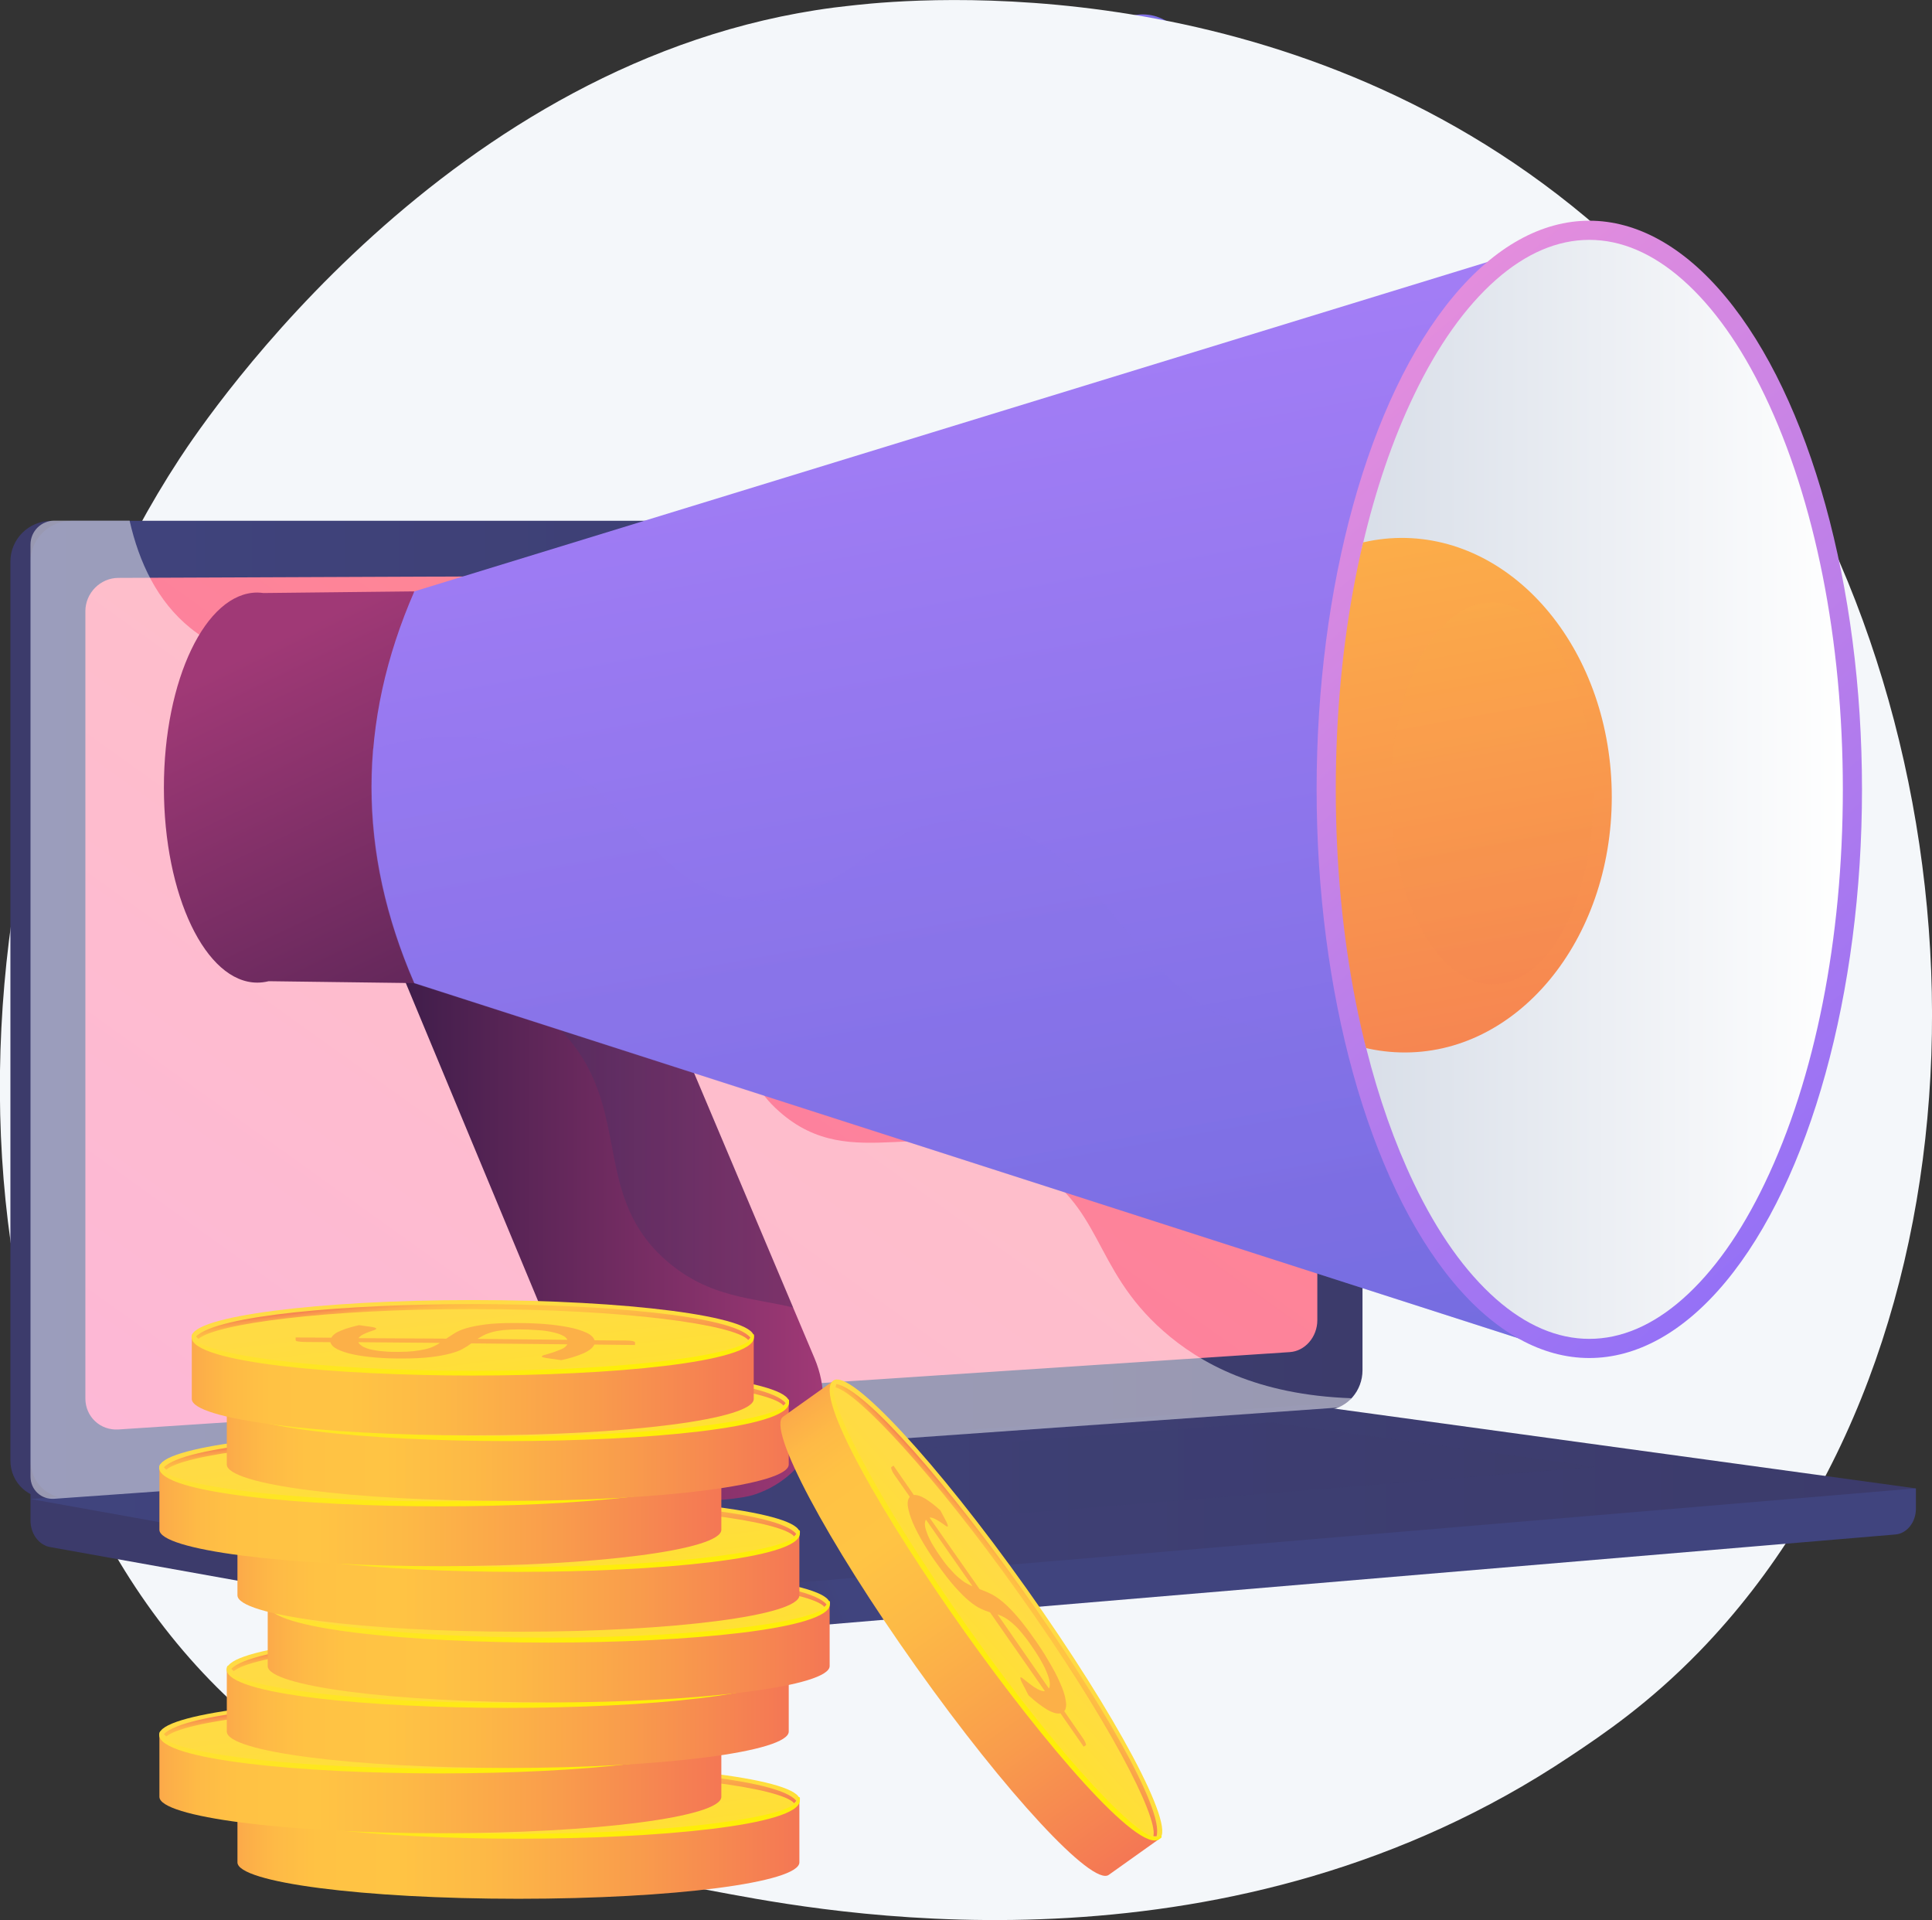 <?xml version="1.0" encoding="utf-8"?>
<!-- Generator: Adobe Illustrator 25.2.3, SVG Export Plug-In . SVG Version: 6.00 Build 0)  -->
<svg version="1.1" xmlns="http://www.w3.org/2000/svg" xmlns:xlink="http://www.w3.org/1999/xlink" x="0px" y="0px"
	 viewBox="0 0 816.9 811.7" style="enable-background:new 0 0 816.9 811.7;" xml:space="preserve">
<rect x="0" y="0" width="816.9" height="811.7" fill="#333333" stroke="none"/>
<style type="text/css">
	.st0{fill:#F4F7FA;}
	.st1{fill:#EBEFF2;}
	.st2{fill:#D8DEE8;}
	.st3{opacity:0.61;fill:url(#SVGID_1_);}
	.st4{opacity:0.61;fill:url(#SVGID_2_);}
	.st5{opacity:0.61;fill:url(#SVGID_3_);}
	.st6{opacity:0.61;fill:url(#SVGID_4_);}
	.st7{opacity:0.61;fill:url(#SVGID_5_);}
	.st8{opacity:0.61;fill:url(#SVGID_6_);}
	.st9{opacity:0.61;fill:url(#SVGID_7_);}
	.st10{opacity:0.61;fill:url(#SVGID_8_);}
	.st11{opacity:0.61;fill:url(#SVGID_9_);}
	.st12{fill:url(#SVGID_10_);}
	.st13{fill:url(#SVGID_11_);}
	.st14{opacity:0.3;fill:url(#SVGID_12_);}
	.st15{fill:url(#SVGID_13_);}
	.st16{fill:url(#SVGID_14_);}
	.st17{opacity:0.3;fill:url(#SVGID_15_);}
	.st18{fill:url(#SVGID_16_);}
	.st19{fill:url(#SVGID_17_);}
	.st20{fill:url(#SVGID_18_);}
	.st21{fill:url(#SVGID_19_);}
	.st22{opacity:0.3;}
	.st23{fill:url(#SVGID_20_);}
	.st24{fill:url(#SVGID_21_);}
	.st25{fill:url(#SVGID_22_);}
	.st26{fill:url(#SVGID_23_);}
	.st27{fill:#EFF2F6;}
	.st28{fill:url(#SVGID_24_);}
	.st29{opacity:0.3;fill:url(#SVGID_25_);}
	.st30{fill:url(#SVGID_26_);}
	.st31{fill:url(#SVGID_27_);}
	.st32{opacity:0.3;fill:url(#SVGID_28_);}
	.st33{fill:url(#SVGID_29_);}
	.st34{fill:url(#SVGID_30_);}
	.st35{fill:url(#SVGID_31_);}
	.st36{fill:url(#SVGID_32_);}
	.st37{fill:url(#SVGID_33_);}
	.st38{fill:url(#SVGID_34_);}
	.st39{fill:url(#SVGID_35_);}
	.st40{fill:url(#SVGID_36_);}
	.st41{fill:url(#SVGID_37_);}
	.st42{fill:url(#SVGID_38_);}
	.st43{fill:url(#SVGID_39_);}
	.st44{fill:url(#SVGID_40_);}
	.st45{fill:url(#SVGID_41_);}
	.st46{fill:url(#SVGID_42_);}
	.st47{fill:url(#SVGID_43_);}
	.st48{fill:url(#SVGID_44_);}
	.st49{fill:url(#SVGID_45_);}
	.st50{fill:url(#SVGID_46_);}
	.st51{fill:url(#SVGID_47_);}
	.st52{fill:url(#SVGID_48_);}
	.st53{fill:#26264F;}
	.st54{fill:url(#SVGID_49_);}
	.st55{fill:url(#SVGID_50_);}
	.st56{opacity:0.3;fill:url(#SVGID_51_);}
	.st57{fill:#A2A7AE;}
	.st58{fill:#FAFBFC;}
	.st59{fill:url(#SVGID_52_);}
	.st60{fill:url(#SVGID_53_);}
	.st61{fill:url(#SVGID_54_);}
	.st62{fill:url(#SVGID_55_);}
	.st63{fill:url(#SVGID_56_);}
	.st64{fill:url(#SVGID_57_);}
	.st65{fill:url(#SVGID_58_);}
	.st66{fill:url(#SVGID_59_);}
	.st67{fill:url(#SVGID_60_);}
	.st68{fill:url(#SVGID_61_);}
	.st69{opacity:0.3;fill:url(#SVGID_62_);}
	.st70{fill:url(#SVGID_63_);}
	.st71{fill:url(#SVGID_64_);}
	.st72{opacity:0.3;fill:url(#SVGID_65_);}
	.st73{fill:url(#SVGID_66_);}
	.st74{fill:url(#SVGID_67_);}
	.st75{fill:url(#SVGID_68_);}
	.st76{fill:url(#SVGID_69_);}
	.st77{fill:url(#SVGID_70_);}
	.st78{opacity:0.3;fill:url(#SVGID_71_);}
	.st79{fill:url(#SVGID_72_);}
	.st80{fill:url(#SVGID_73_);}
	.st81{fill:url(#SVGID_74_);}
	.st82{fill:url(#SVGID_75_);}
	.st83{fill:url(#SVGID_76_);}
	.st84{opacity:0.3;fill:url(#SVGID_77_);}
	.st85{fill:url(#SVGID_78_);}
	.st86{fill:url(#SVGID_79_);}
	.st87{fill:url(#SVGID_80_);}
	.st88{fill:url(#SVGID_81_);}
	.st89{fill:url(#SVGID_82_);}
	.st90{fill:url(#SVGID_83_);}
	.st91{fill:url(#SVGID_84_);}
	.st92{fill:url(#SVGID_85_);}
	.st93{fill:url(#SVGID_86_);}
	.st94{fill:url(#SVGID_87_);}
	.st95{fill:url(#SVGID_88_);}
	.st96{fill:url(#SVGID_89_);}
	.st97{fill:url(#SVGID_90_);}
	.st98{fill:url(#SVGID_91_);}
	.st99{fill:url(#SVGID_92_);}
	.st100{fill:url(#SVGID_93_);}
	.st101{fill:#9B305E;}
	.st102{fill:url(#SVGID_94_);}
	.st103{fill:url(#SVGID_95_);}
	.st104{fill:url(#SVGID_96_);}
	.st105{fill:url(#SVGID_97_);}
	.st106{fill:url(#SVGID_98_);}
	.st107{fill:url(#SVGID_99_);}
	.st108{fill:url(#SVGID_100_);}
	.st109{fill:url(#SVGID_101_);}
	.st110{fill:url(#SVGID_102_);}
	.st111{fill:url(#SVGID_103_);}
	.st112{fill:url(#SVGID_104_);}
	.st113{fill:url(#SVGID_105_);}
	.st114{fill:url(#SVGID_106_);}
	.st115{fill:url(#SVGID_107_);}
	.st116{opacity:0.3;fill:url(#SVGID_108_);}
	.st117{fill:url(#SVGID_109_);}
	.st118{fill:url(#SVGID_110_);}
	.st119{fill:url(#SVGID_111_);}
	.st120{fill:url(#SVGID_112_);}
	.st121{opacity:0.15;fill:url(#SVGID_113_);}
	.st122{fill:#FFFFFF;}
	.st123{fill:url(#SVGID_114_);}
	.st124{fill:url(#SVGID_115_);}
	.st125{fill:url(#SVGID_116_);}
	.st126{fill:url(#SVGID_117_);}
	.st127{fill:url(#SVGID_118_);}
	.st128{fill:url(#SVGID_119_);}
	.st129{fill:url(#SVGID_120_);}
	.st130{fill:url(#SVGID_121_);}
	.st131{fill:url(#SVGID_122_);}
	.st132{fill:url(#SVGID_123_);}
	.st133{opacity:0.3;fill:url(#SVGID_124_);}
	.st134{opacity:0.48;fill:#FFFFFF;}
	.st135{fill:url(#SVGID_125_);}
	.st136{opacity:0.25;fill:url(#SVGID_126_);}
	.st137{fill:url(#SVGID_127_);}
	.st138{fill:url(#SVGID_128_);}
	.st139{opacity:0.3;fill:url(#SVGID_129_);}
	.st140{fill:url(#SVGID_130_);}
	.st141{fill:url(#SVGID_131_);}
	.st142{clip-path:url(#SVGID_133_);fill:url(#SVGID_134_);}
	.st143{opacity:0.3;clip-path:url(#SVGID_133_);fill:url(#SVGID_135_);}
	.st144{fill:url(#SVGID_136_);}
	.st145{fill:url(#SVGID_137_);}
	.st146{fill:url(#SVGID_138_);}
	.st147{fill:#FCB048;}
	.st148{fill:url(#SVGID_139_);}
	.st149{fill:url(#SVGID_140_);}
	.st150{fill:url(#SVGID_141_);}
	.st151{fill:url(#SVGID_142_);}
	.st152{fill:url(#SVGID_143_);}
	.st153{fill:url(#SVGID_144_);}
	.st154{fill:url(#SVGID_145_);}
	.st155{fill:url(#SVGID_146_);}
	.st156{fill:url(#SVGID_147_);}
	.st157{fill:url(#SVGID_148_);}
	.st158{fill:url(#SVGID_149_);}
	.st159{fill:url(#SVGID_150_);}
	.st160{fill:url(#SVGID_151_);}
	.st161{fill:url(#SVGID_152_);}
	.st162{fill:url(#SVGID_153_);}
	.st163{fill:url(#SVGID_154_);}
	.st164{fill:url(#SVGID_155_);}
	.st165{fill:url(#SVGID_156_);}
	.st166{fill:url(#SVGID_157_);}
	.st167{fill:url(#SVGID_158_);}
	.st168{fill:url(#SVGID_159_);}
	.st169{fill:url(#SVGID_160_);}
	.st170{fill:url(#SVGID_161_);}
	.st171{fill:url(#SVGID_162_);}
	.st172{fill:url(#SVGID_163_);}
	.st173{fill:url(#SVGID_164_);}
	.st174{fill:url(#SVGID_165_);}
	.st175{fill:url(#SVGID_166_);}
	.st176{fill:url(#SVGID_167_);}
	.st177{fill:url(#SVGID_168_);}
	.st178{fill:url(#SVGID_169_);}
	.st179{fill:url(#SVGID_170_);}
	.st180{fill:url(#SVGID_171_);}
</style>
<g id="Background">
</g>
<g id="Illustration">
	<g>
		<linearGradient id="SVGID_1_" gradientUnits="userSpaceOnUse" x1="481.538" y1="17.855" x2="242.467" y2="408.685">
			<stop  offset="0" style="stop-color:#FFC444"/>
			<stop  offset="0.996" style="stop-color:#F36F56"/>
		</linearGradient>
		<path style="fill:url(#SVGID_1_);" d="M57.4,294.5c-1.4,0-2.8-0.5-3.9-1.6c-2.1-2.1-2.1-5.6,0-7.8l172-172c2.1-2.1,5.6-2.1,7.8,0
			l77.2,77.2L479.4,21.5c2.1-2.1,5.6-2.1,7.8,0l156.3,156.3c2.1,2.1,2.1,5.6,0,7.8c-2.1,2.1-5.6,2.1-7.8,0L483.3,33.1L314.4,202
			c-2.1,2.1-5.6,2.1-7.8,0l-77.2-77.2L61.3,292.9C60.2,294,58.8,294.5,57.4,294.5z"/>
		<linearGradient id="SVGID_2_" gradientUnits="userSpaceOnUse" x1="207.896" y1="125.209" x2="246.51" y2="125.209">
			<stop  offset="0" style="stop-color:#AA80F9"/>
			<stop  offset="0.996" style="stop-color:#6165D7"/>
		</linearGradient>
		<circle style="fill:url(#SVGID_2_);" cx="227.2" cy="125.2" r="19.3"/>
		<linearGradient id="SVGID_3_" gradientUnits="userSpaceOnUse" x1="463.85" y1="25.365" x2="502.464" y2="25.365">
			<stop  offset="0" style="stop-color:#AA80F9"/>
			<stop  offset="0.996" style="stop-color:#6165D7"/>
		</linearGradient>
		<circle style="fill:url(#SVGID_3_);" cx="483.2" cy="25.4" r="19.3"/>
	</g>
	<g>
		<path class="st0" d="M718.6,698.1c-21.3,21.9-40.3,34.8-54.9,44.5c-142.1,94.9-304.5,67.5-354.7,58.2
			c-81-15.1-149.4-25.7-208.1-78.8c-133.5-120.6-127-372.2-25-528.1c12.1-18.5,114-169.5,276.7-190.7c4-0.5,7-0.8,9.6-1.1
			c25.2-2.7,181.2-16.7,308.4,89.8c18.2,15.3,47.5,42.8,74.7,84.7C844.7,330.1,845,567.8,718.6,698.1z"/>
		<g>
			<linearGradient id="SVGID_4_" gradientUnits="userSpaceOnUse" x1="349.603" y1="659.806" x2="293.61" y2="683.323">
				<stop  offset="0" style="stop-color:#40447E"/>
				<stop  offset="0.996" style="stop-color:#3C3B6B"/>
			</linearGradient>
			<path style="fill:url(#SVGID_4_);" d="M810,629.2l-797.1-6.9v20.5c0,5.6,3.5,10.3,8.2,11.2l225.4,40.4c2.7,0.5,5.4,0.6,8.1,0.4
				l546.8-46.1c4.9-0.4,8.7-5.2,8.7-10.9V629.2z"/>
			<linearGradient id="SVGID_5_" gradientUnits="userSpaceOnUse" x1="274.835" y1="413.026" x2="214.068" y2="438.548">
				<stop  offset="0" style="stop-color:#40447E"/>
				<stop  offset="0.996" style="stop-color:#3C3B6B"/>
			</linearGradient>
			<path style="fill:url(#SVGID_5_);" d="M553.4,595.9L21.7,633.4c-9.5,0.7-17.3-6.5-17.3-16V237.4c0-9.5,7.7-17.2,17.3-17.2h531.7
				c7.8,0,14.2,7,14.2,15.5v343.6C567.6,587.9,561.2,595.3,553.4,595.9z"/>
			<linearGradient id="SVGID_6_" gradientUnits="userSpaceOnUse" x1="12.92" y1="426.841" x2="576.063" y2="426.841">
				<stop  offset="0" style="stop-color:#40447E"/>
				<stop  offset="0.996" style="stop-color:#3C3B6B"/>
			</linearGradient>
			<path style="fill:url(#SVGID_6_);" d="M561.9,595.9L30.2,633.4c-9.5,0.7-17.3-6.5-17.3-16V237.4c0-9.5,7.7-17.2,17.3-17.2h531.7
				c7.8,0,14.2,7,14.2,15.5v343.6C576.1,587.9,569.7,595.3,561.9,595.9z"/>
			<linearGradient id="SVGID_7_" gradientUnits="userSpaceOnUse" x1="483.908" y1="146.436" x2="26.242" y2="785.994">
				<stop  offset="0" style="stop-color:#FF9085"/>
				<stop  offset="1" style="stop-color:#FB6FBB"/>
			</linearGradient>
			<path style="fill:url(#SVGID_7_);" d="M545.3,571.6L50.1,604.3c-7.7,0.5-14-5.4-14-13.1V258.4c0-7.7,6.3-14.1,14-14.1l495.2-2
				c6.5,0,11.7,5.7,11.7,12.7v303.1C557,565.2,551.8,571.2,545.3,571.6z"/>
			<path class="st122" d="M314.8,230.6c0,3.5-2.7,6.4-6.1,6.4c-3.4,0-6.1-2.9-6.1-6.4c0-3.5,2.7-6.4,6.1-6.4
				C312.1,224.2,314.8,227.1,314.8,230.6z"/>
			<linearGradient id="SVGID_8_" gradientUnits="userSpaceOnUse" x1="12.92" y1="635.089" x2="809.998" y2="635.089">
				<stop  offset="0" style="stop-color:#40447E"/>
				<stop  offset="0.996" style="stop-color:#3C3B6B"/>
			</linearGradient>
			<path style="fill:url(#SVGID_8_);" d="M548.6,594.2L12.9,633.7l233.6,41.9c2.7,0.5,5.4,0.6,8.1,0.4L810,629.2l-252.9-34.7
				C554.3,594,551.5,594,548.6,594.2z"/>
			<linearGradient id="SVGID_9_" gradientUnits="userSpaceOnUse" x1="91.087" y1="628.558" x2="675.101" y2="628.558">
				<stop  offset="0" style="stop-color:#40447E"/>
				<stop  offset="0.996" style="stop-color:#3C3B6B"/>
			</linearGradient>
			<polygon style="opacity:0.3;fill:url(#SVGID_9_);" points="91.1,634.7 537.1,601.3 675.1,620.1 233,655.8 			"/>
			<path class="st134" d="M433.8,491.6c-41-22.1-73.2,5.9-104.3-21.7c-18.9-16.7-9.6-29.2-32.8-54.2c-25.7-27.7-42.4-18.4-68.3-43.3
				c-32.7-31.5-16.3-56-44.5-78.6c-34.1-27.4-70.9-2-103.4-28.3c-14-11.3-21.7-27.8-25.7-45.4H23c-5.6,0-10.1,4.5-10.1,10.1v394
				c0,5.6,4.5,9.8,10.1,9.4l541.9-38.5c2.7-0.2,5-1.7,6.5-4c-39.7-1.4-64-14.7-79.6-28.5C461.4,535.8,466.6,509.3,433.8,491.6z"/>
		</g>
		<g>
			<linearGradient id="SVGID_10_" gradientUnits="userSpaceOnUse" x1="143.678" y1="465.44" x2="347.979" y2="465.44">
				<stop  offset="0" style="stop-color:#311944"/>
				<stop  offset="1" style="stop-color:#A03976"/>
			</linearGradient>
			<path class="st12" d="M292.4,634.4c-18-1.2-35-12.6-42.3-30.1L147.1,356.7c-9.4-22.5,1.2-48.1,23.8-57.1
				c22.7-9.1,58.1,1.6,67.8,24.4l105.7,250.2c10,23.6-1.3,49.4-25,57.5C313.5,633.8,298.4,634.8,292.4,634.4z"/>
			<linearGradient id="SVGID_11_" gradientUnits="userSpaceOnUse" x1="143.678" y1="424.624" x2="335.286" y2="424.624">
				<stop  offset="0" style="stop-color:#444B8C"/>
				<stop  offset="0.996" style="stop-color:#26264F"/>
			</linearGradient>
			<path style="opacity:0.25;fill:url(#SVGID_11_);" d="M170.9,299.6c22.7-9.1,58.1,1.6,67.8,24.4l96.7,228.8
				c-16.2-4.2-35.3-3.8-53.7-19.9c-30.6-26.8-15.5-61.2-39.8-91.9c-11.1-14-31.6-28.7-73.4-33.2l-21.3-51.2
				C137.7,334.2,148.3,308.7,170.9,299.6z"/>
			<linearGradient id="SVGID_12_" gradientUnits="userSpaceOnUse" x1="230.312" y1="534.311" x2="106.454" y2="275.62">
				<stop  offset="0" style="stop-color:#311944"/>
				<stop  offset="1" style="stop-color:#A03976"/>
			</linearGradient>
			<path style="fill:url(#SVGID_12_);" d="M108.8,250.5c0.9,0,1.8,0.1,2.6,0.2l63.7-0.7v165.6l-61.5-0.8c-1.6,0.4-3.2,0.6-4.8,0.6
				c-21.8,0-39.5-36.9-39.5-82.5C69.3,287.4,87,250.5,108.8,250.5z"/>
			
				<linearGradient id="SVGID_13_" gradientUnits="userSpaceOnUse" x1="-2375.582" y1="82.456" x2="-2247.019" y2="793.567" gradientTransform="matrix(1 0 0 1 2755.047 0)">
				<stop  offset="0" style="stop-color:#AA80F9"/>
				<stop  offset="0.996" style="stop-color:#6165D7"/>
			</linearGradient>
			<path class="st15" d="M175.2,250c-24.1,55.2-24.1,110.1,0,165.6L649,568l4.9-464.9L175.2,250z"/>
			
				<linearGradient id="SVGID_14_" gradientUnits="userSpaceOnUse" x1="-2419.571" y1="83.757" x2="-2289.408" y2="803.721" gradientTransform="matrix(1 0 0 1 2755.047 0)">
				<stop  offset="0" style="stop-color:#AA80F9"/>
				<stop  offset="0.996" style="stop-color:#6165D7"/>
			</linearGradient>
			<path style="opacity:0.3;fill:url(#SVGID_14_);" d="M521.1,431.4c-45.1-17.1-59.1-82.4-111.4-84.6c-41-1.7-53.4,38.1-93.6,33.8
				c-41.2-4.4-48.1-48.8-94.2-64.4c-21-7.1-42.9-5.8-64.2,0.2c-2.9,32.9,2.9,66,17.4,99.3L649,568l-28-157.9
				C574.3,437.4,543,439.6,521.1,431.4z"/>
			
				<linearGradient id="SVGID_15_" gradientUnits="userSpaceOnUse" x1="-24.786" y1="182.71" x2="-280.882" y2="484.736" gradientTransform="matrix(-1 0 0 1 519.188 0)">
				<stop  offset="3.597120e-03" style="stop-color:#E38DDD"/>
				<stop  offset="1" style="stop-color:#9571F6"/>
			</linearGradient>
			<ellipse style="fill:url(#SVGID_15_);" cx="672" cy="333.7" rx="115.3" ry="240.4"/>
			<linearGradient id="SVGID_16_" gradientUnits="userSpaceOnUse" x1="574.793" y1="333.723" x2="779.139" y2="333.723">
				<stop  offset="0" style="stop-color:#D8DEE8"/>
				<stop  offset="1" style="stop-color:#FFFFFF"/>
			</linearGradient>
			<path class="st18" d="M672,566c13.5,0,26.8-5.7,39.5-16.9c12.9-11.4,24.6-27.8,34.7-48.9c21.3-44.3,33-103.4,33-166.5
				c0-63-11.7-122.1-33-166.5c-10.1-21.1-21.8-37.5-34.7-48.9c-12.7-11.2-26-16.9-39.5-16.9c-13.5,0-26.8,5.7-39.5,16.9
				c-12.9,11.4-24.6,27.8-34.7,48.9c-8.9,18.5-16.1,39.7-21.5,62.6c-7.5,31.9,14.2,65.2,14.2,101.8c0,39-21.2,78.6-12.7,112
				c5.2,20.6,11.9,39.6,20,56.6c10.1,21.1,21.8,37.5,34.7,48.9C645.2,560.3,658.5,566,672,566z"/>
			<g>
				<defs>
					<path id="SVGID_132_" d="M672,566c13.5,0,26.8-5.7,39.5-16.9c12.9-11.4,24.6-27.8,34.7-48.9c21.3-44.3,33-103.4,33-166.5
						c0-63-11.7-122.1-33-166.5c-10.1-21.1-21.8-37.5-34.7-48.9c-12.7-11.2-26-16.9-39.5-16.9c-13.5,0-26.8,5.7-39.5,16.9
						c-12.9,11.4-24.6,27.8-34.7,48.9c-21.3,44.3-33,103.4-33,166.5c0,63,11.7,122.1,33,166.5c10.1,21.1,21.8,37.5,34.7,48.9
						C645.2,560.3,658.5,566,672,566z"/>
				</defs>
				<clipPath id="SVGID_17_">
					<use xlink:href="#SVGID_132_"  style="overflow:visible;"/>
				</clipPath>
				
					<linearGradient id="SVGID_18_" gradientUnits="userSpaceOnUse" x1="-2203.477" y1="104.922" x2="-2119.536" y2="569.219" gradientTransform="matrix(1 0 0 1 2755.047 0)">
					<stop  offset="0" style="stop-color:#FFC444"/>
					<stop  offset="0.996" style="stop-color:#F36F56"/>
				</linearGradient>
				<path style="clip-path:url(#SVGID_17_);fill:url(#SVGID_18_);" d="M681.5,336.9c0,60.9-40.3,109.3-89.4,108
					c-48.3-1.2-86.9-50.2-86.9-109.4c0-59.2,38.6-107.6,86.9-108.1C641.2,227,681.5,276,681.5,336.9z"/>
				
					<linearGradient id="SVGID_19_" gradientUnits="userSpaceOnUse" x1="-2155.074" y1="164.735" x2="-2093.138" y2="507.315" gradientTransform="matrix(1 0 0 1 2755.047 0)">
					<stop  offset="0" style="stop-color:#FFC444"/>
					<stop  offset="0.996" style="stop-color:#F36F56"/>
				</linearGradient>
				<path style="opacity:0.3;clip-path:url(#SVGID_17_);fill:url(#SVGID_19_);" d="M673.8,335.9c0,45.2-19.7,81.1-43.5,80.2
					c-23.5-0.9-42.3-37.3-42.3-81.2c0-44,18.8-79.9,42.3-80.2C654.1,254.3,673.8,290.7,673.8,335.9z"/>
			</g>
		</g>
	</g>
	<g>
		<g>
			<linearGradient id="SVGID_20_" gradientUnits="userSpaceOnUse" x1="80.13" y1="781.741" x2="353.543" y2="781.741">
				<stop  offset="0" style="stop-color:#F57E53"/>
				<stop  offset="4.537139e-03" style="stop-color:#F58152"/>
				<stop  offset="4.198170e-02" style="stop-color:#F99A4D"/>
				<stop  offset="8.401687e-02" style="stop-color:#FCAD49"/>
				<stop  offset="0.133" style="stop-color:#FEBA46"/>
				<stop  offset="0.196" style="stop-color:#FFC244"/>
				<stop  offset="0.318" style="stop-color:#FFC444"/>
				<stop  offset="0.455" style="stop-color:#FDB946"/>
				<stop  offset="0.694" style="stop-color:#F99C4C"/>
				<stop  offset="0.996" style="stop-color:#F36F56"/>
			</linearGradient>
			<path class="st23" d="M100.4,760.9v26.4c0,8.5,53.2,15.4,118.8,15.4c65.6,0,118.8-6.9,118.8-15.4v-26.4H100.4z"/>
			<linearGradient id="SVGID_21_" gradientUnits="userSpaceOnUse" x1="218.093" y1="750.942" x2="232.507" y2="871.609">
				<stop  offset="0" style="stop-color:#FFDB44"/>
				<stop  offset="1" style="stop-color:#FEEF06"/>
			</linearGradient>
			<ellipse class="st24" cx="219.3" cy="760.9" rx="118.8" ry="15.4"/>
			<linearGradient id="SVGID_22_" gradientUnits="userSpaceOnUse" x1="217.466" y1="745.561" x2="221.893" y2="782.62">
				<stop  offset="0" style="stop-color:#FFDB44"/>
				<stop  offset="1" style="stop-color:#FEEF06"/>
			</linearGradient>
			<path class="st25" d="M219.3,777.3c-58.1,0-118.9-5.6-118.9-16.3c0-0.6,0.2-1.6,0.8-1.6c0.6,0,0.3,0.8,0.3,1.4
				c0,6.8,48.4,14.4,117.8,14.4c69.4,0,117.8-7.6,117.8-14.4c0-0.6,0.1-1.1,0.7-1.1c0.6,0,0.4,0.8,0.4,1.4
				C338.2,771.8,277.4,777.3,219.3,777.3z"/>
			<g>
				<path class="st147" d="M208,761.7c1.2-0.8,2.4-1.6,3.7-2.4c1.3-0.8,3-1.5,5.1-2.1c2.1-0.6,4.7-1.1,7.8-1.5
					c3.1-0.4,7.1-0.6,11.7-0.6c4.6,0,8.9,0.1,12.9,0.4c4,0.3,7.6,0.8,10.6,1.4c3.1,0.6,5.5,1.4,7.5,2.3c1.9,0.9,3,2,3.4,3.2
					l13.4,0.1c1,0,1.8,0.1,2.6,0.2c0.7,0.2,1.1,0.3,1.1,0.6l0,1.1l-17.2-0.2c-0.6,1.3-2.1,2.6-4.6,3.7c-2.5,1.1-5.6,2.1-9.4,2.9
					l-6.3-0.9c-0.6-0.1-1-0.2-1.4-0.3c-0.4-0.1-0.5-0.3-0.5-0.4c0-0.2,0.5-0.5,1.5-0.7c1-0.3,2.1-0.6,3.3-1c1.2-0.4,2.4-0.9,3.6-1.4
					c1.2-0.5,1.9-1.2,2.4-2l-40.6-0.4c-1.1,0.8-2.3,1.6-3.6,2.3c-1.3,0.8-3.1,1.4-5.3,2c-2.2,0.6-4.9,1.1-8.2,1.5
					c-3.3,0.4-7.4,0.6-12.3,0.6c-3.7,0-7.3-0.1-10.9-0.4c-3.5-0.3-6.7-0.7-9.5-1.3c-2.8-0.6-5-1.3-6.8-2.2c-1.8-0.9-2.7-1.9-3-3
					l-11-0.1c-1,0-1.8-0.1-2.6-0.2c-0.8-0.1-1.1-0.3-1.1-0.6l0-1.1l15.1,0.1c0.7-1.2,2-2.2,4.1-3c2.1-0.9,4.6-1.6,7.6-2.3l5,0.7
					c1.5,0.2,2.3,0.5,2.3,0.8c0,0.2-0.3,0.3-0.9,0.6c-0.6,0.2-1.4,0.5-2.3,0.8c-0.9,0.3-1.7,0.7-2.5,1.1c-0.8,0.4-1.4,0.9-1.8,1.5
					L208,761.7z M170.9,763.2c0.3,0.7,1,1.3,2,1.9c1,0.5,2.3,1,3.8,1.3c1.5,0.3,3.3,0.6,5.2,0.7c1.9,0.2,3.9,0.2,6,0.2
					c2.4,0,4.6-0.1,6.4-0.3c1.8-0.2,3.4-0.5,4.8-0.8c1.4-0.3,2.6-0.7,3.6-1.2c1-0.5,1.9-0.9,2.7-1.5L170.9,763.2z M259.3,762.2
					c-0.3-0.7-1-1.4-2.2-1.9c-1.1-0.6-2.6-1-4.4-1.4c-1.8-0.4-3.9-0.7-6.2-0.8c-2.4-0.2-5-0.3-7.8-0.3c-2.5,0-4.7,0.1-6.6,0.3
					c-1.8,0.2-3.4,0.5-4.8,0.9c-1.3,0.4-2.5,0.8-3.4,1.3c-0.9,0.5-1.8,1-2.6,1.5L259.3,762.2z"/>
			</g>
			
				<linearGradient id="SVGID_23_" gradientUnits="userSpaceOnUse" x1="-132.494" y1="243.944" x2="-128.083" y2="280.871" gradientTransform="matrix(-1 0 0 -1 89.134 1022.678)">
				<stop  offset="3.597120e-03" style="stop-color:#F36F56"/>
				<stop  offset="0.306" style="stop-color:#F99C4C"/>
				<stop  offset="0.545" style="stop-color:#FDB946"/>
				<stop  offset="0.682" style="stop-color:#FFC444"/>
				<stop  offset="0.804" style="stop-color:#FFC244"/>
				<stop  offset="0.867" style="stop-color:#FEBA46"/>
				<stop  offset="0.916" style="stop-color:#FCAD49"/>
				<stop  offset="0.958" style="stop-color:#F99A4D"/>
				<stop  offset="0.996" style="stop-color:#F58152"/>
				<stop  offset="1" style="stop-color:#F57E53"/>
			</linearGradient>
			<path class="st26" d="M219.3,747.1c-53,0-108.2,4.7-117,13.7c0.3,0.3,0.7,0.7,1,1c7.4-6.3,53-12.6,116-12.6
				c64.6,0,110.9,6.6,116.5,13.1c0.3-0.4,0.6-0.7,0.9-1C329.4,751.9,273.2,747.1,219.3,747.1z"/>
		</g>
		<g>
			<linearGradient id="SVGID_24_" gradientUnits="userSpaceOnUse" x1="47.096" y1="754.056" x2="320.509" y2="754.056">
				<stop  offset="0" style="stop-color:#F57E53"/>
				<stop  offset="4.537139e-03" style="stop-color:#F58152"/>
				<stop  offset="4.198170e-02" style="stop-color:#F99A4D"/>
				<stop  offset="8.401687e-02" style="stop-color:#FCAD49"/>
				<stop  offset="0.133" style="stop-color:#FEBA46"/>
				<stop  offset="0.196" style="stop-color:#FFC244"/>
				<stop  offset="0.318" style="stop-color:#FFC444"/>
				<stop  offset="0.455" style="stop-color:#FDB946"/>
				<stop  offset="0.694" style="stop-color:#F99C4C"/>
				<stop  offset="0.996" style="stop-color:#F36F56"/>
			</linearGradient>
			<path class="st28" d="M67.4,733.2v26.4c0,8.5,53.2,15.4,118.8,15.4c65.6,0,118.8-6.9,118.8-15.4v-26.4H67.4z"/>
			<linearGradient id="SVGID_25_" gradientUnits="userSpaceOnUse" x1="185.059" y1="723.257" x2="199.473" y2="843.924">
				<stop  offset="0" style="stop-color:#FFDB44"/>
				<stop  offset="1" style="stop-color:#FEEF06"/>
			</linearGradient>
			<ellipse style="fill:url(#SVGID_25_);" cx="186.2" cy="733.2" rx="118.8" ry="15.4"/>
			<linearGradient id="SVGID_26_" gradientUnits="userSpaceOnUse" x1="184.432" y1="717.876" x2="188.859" y2="754.935">
				<stop  offset="0" style="stop-color:#FFDB44"/>
				<stop  offset="1" style="stop-color:#FEEF06"/>
			</linearGradient>
			<path class="st30" d="M186.2,749.7c-58.1,0-118.9-5.6-118.9-16.3c0-0.6,0.2-1.6,0.8-1.6c0.6,0,0.3,0.8,0.3,1.4
				c0,6.8,48.4,14.4,117.8,14.4S304,740,304,733.2c0-0.6,0.1-1.1,0.7-1.1c0.6,0,0.4,0.8,0.4,1.4
				C305.1,744.1,244.4,749.7,186.2,749.7z"/>
			<g>
				<path class="st147" d="M175,734c1.2-0.8,2.4-1.6,3.7-2.4c1.3-0.8,3-1.5,5.1-2.1c2.1-0.6,4.7-1.1,7.8-1.5
					c3.1-0.4,7.1-0.6,11.7-0.6c4.6,0,8.9,0.1,12.9,0.4c4,0.3,7.6,0.8,10.6,1.4c3.1,0.6,5.5,1.4,7.5,2.3c1.9,0.9,3,2,3.4,3.2
					l13.4,0.1c1,0,1.8,0.1,2.6,0.2c0.7,0.2,1.1,0.3,1.1,0.6l0,1.1l-17.2-0.2c-0.6,1.3-2.1,2.6-4.6,3.7c-2.5,1.1-5.6,2.1-9.4,2.9
					l-6.3-0.9c-0.6-0.1-1-0.2-1.4-0.3c-0.4-0.1-0.5-0.3-0.5-0.4c0-0.2,0.5-0.5,1.5-0.7c1-0.3,2.1-0.6,3.3-1c1.2-0.4,2.4-0.9,3.6-1.4
					c1.2-0.5,1.9-1.2,2.4-2l-40.6-0.4c-1.1,0.8-2.3,1.6-3.6,2.3c-1.3,0.8-3.1,1.4-5.3,2c-2.2,0.6-4.9,1.1-8.2,1.5
					c-3.3,0.4-7.4,0.6-12.3,0.6c-3.7,0-7.3-0.1-10.9-0.4c-3.5-0.3-6.7-0.7-9.5-1.3c-2.8-0.6-5-1.3-6.8-2.2c-1.8-0.9-2.7-1.9-3-3
					l-11-0.1c-1,0-1.8-0.1-2.6-0.2c-0.8-0.1-1.1-0.3-1.1-0.6l0-1.1l15.1,0.1c0.7-1.2,2-2.2,4.1-3c2.1-0.9,4.6-1.6,7.6-2.3l5,0.7
					c1.5,0.2,2.3,0.5,2.3,0.8c0,0.2-0.3,0.3-0.9,0.6c-0.6,0.2-1.4,0.5-2.3,0.8c-0.9,0.3-1.7,0.7-2.5,1.1c-0.8,0.4-1.4,0.9-1.8,1.5
					L175,734z M137.9,735.5c0.3,0.7,1,1.3,2,1.9c1,0.5,2.3,1,3.8,1.3c1.5,0.3,3.3,0.6,5.2,0.7c1.9,0.2,3.9,0.2,6,0.2
					c2.4,0,4.6-0.1,6.4-0.3c1.8-0.2,3.4-0.5,4.8-0.8c1.4-0.3,2.6-0.7,3.6-1.2c1-0.5,1.9-0.9,2.7-1.5L137.9,735.5z M226.2,734.5
					c-0.3-0.7-1-1.4-2.2-1.9c-1.1-0.6-2.6-1-4.4-1.4c-1.8-0.4-3.9-0.7-6.2-0.8c-2.4-0.2-5-0.3-7.8-0.3c-2.5,0-4.7,0.1-6.6,0.3
					c-1.8,0.2-3.4,0.5-4.8,0.9c-1.3,0.4-2.5,0.8-3.4,1.3c-0.9,0.5-1.8,1-2.6,1.5L226.2,734.5z"/>
			</g>
			
				<linearGradient id="SVGID_27_" gradientUnits="userSpaceOnUse" x1="-99.46" y1="271.629" x2="-95.049" y2="308.556" gradientTransform="matrix(-1 0 0 -1 89.134 1022.678)">
				<stop  offset="3.597120e-03" style="stop-color:#F36F56"/>
				<stop  offset="0.306" style="stop-color:#F99C4C"/>
				<stop  offset="0.545" style="stop-color:#FDB946"/>
				<stop  offset="0.682" style="stop-color:#FFC444"/>
				<stop  offset="0.804" style="stop-color:#FFC244"/>
				<stop  offset="0.867" style="stop-color:#FEBA46"/>
				<stop  offset="0.916" style="stop-color:#FCAD49"/>
				<stop  offset="0.958" style="stop-color:#F99A4D"/>
				<stop  offset="0.996" style="stop-color:#F58152"/>
				<stop  offset="1" style="stop-color:#F57E53"/>
			</linearGradient>
			<path class="st31" d="M186.3,719.4c-53,0-108.2,4.7-117,13.7c0.3,0.3,0.7,0.7,1,1c7.4-6.3,53-12.6,116-12.6
				c64.6,0,110.9,6.6,116.5,13.1c0.3-0.4,0.6-0.7,0.9-1C296.4,724.3,240.2,719.4,186.3,719.4z"/>
		</g>
		<g>
			<linearGradient id="SVGID_28_" gradientUnits="userSpaceOnUse" x1="75.6" y1="726.453" x2="349.013" y2="726.453">
				<stop  offset="0" style="stop-color:#F57E53"/>
				<stop  offset="4.537139e-03" style="stop-color:#F58152"/>
				<stop  offset="4.198170e-02" style="stop-color:#F99A4D"/>
				<stop  offset="8.401687e-02" style="stop-color:#FCAD49"/>
				<stop  offset="0.133" style="stop-color:#FEBA46"/>
				<stop  offset="0.196" style="stop-color:#FFC244"/>
				<stop  offset="0.318" style="stop-color:#FFC444"/>
				<stop  offset="0.455" style="stop-color:#FDB946"/>
				<stop  offset="0.694" style="stop-color:#F99C4C"/>
				<stop  offset="0.996" style="stop-color:#F36F56"/>
			</linearGradient>
			<path style="fill:url(#SVGID_28_);" d="M95.9,705.6v26.4c0,8.5,53.2,15.4,118.8,15.4c65.6,0,118.8-6.9,118.8-15.4v-26.4H95.9z"/>
			<linearGradient id="SVGID_29_" gradientUnits="userSpaceOnUse" x1="213.563" y1="695.654" x2="227.977" y2="816.321">
				<stop  offset="0" style="stop-color:#FFDB44"/>
				<stop  offset="1" style="stop-color:#FEEF06"/>
			</linearGradient>
			<path class="st33" d="M333.6,705.6c0,8.5-53.2,15.4-118.8,15.4s-118.8-6.9-118.8-15.4c0-8.5,53.2-15.4,118.8-15.4
				S333.6,697,333.6,705.6z"/>
			<linearGradient id="SVGID_30_" gradientUnits="userSpaceOnUse" x1="212.936" y1="690.272" x2="217.363" y2="727.331">
				<stop  offset="0" style="stop-color:#FFDB44"/>
				<stop  offset="1" style="stop-color:#FEEF06"/>
			</linearGradient>
			<path class="st34" d="M214.7,722c-58.1,0-118.9-5.6-118.9-16.3c0-0.6,0.2-1.6,0.8-1.6c0.6,0,0.3,0.8,0.3,1.4
				c0,6.8,48.4,14.4,117.8,14.4s117.8-7.6,117.8-14.4c0-0.6,0.1-1.1,0.7-1.1c0.6,0,0.4,0.8,0.4,1.4C333.6,716.5,272.9,722,214.7,722
				z"/>
			<g>
				<path class="st147" d="M203.5,706.4c1.2-0.8,2.4-1.6,3.7-2.4c1.3-0.8,3-1.5,5.1-2.1c2.1-0.6,4.7-1.1,7.8-1.5
					c3.1-0.4,7.1-0.6,11.7-0.6c4.6,0,8.9,0.1,12.9,0.4c4,0.3,7.6,0.8,10.6,1.4c3.1,0.6,5.5,1.4,7.5,2.3c1.9,0.9,3,2,3.4,3.2
					l13.4,0.1c1,0,1.8,0.1,2.6,0.2c0.7,0.2,1.1,0.3,1.1,0.6l0,1.1l-17.2-0.2c-0.6,1.3-2.1,2.6-4.6,3.7c-2.5,1.1-5.6,2.1-9.4,2.9
					l-6.3-0.9c-0.6-0.1-1-0.2-1.4-0.3c-0.4-0.1-0.5-0.3-0.5-0.4c0-0.2,0.5-0.5,1.5-0.7c1-0.3,2.1-0.6,3.3-1c1.2-0.4,2.4-0.9,3.6-1.4
					c1.2-0.5,1.9-1.2,2.4-2l-40.6-0.4c-1.1,0.8-2.3,1.6-3.6,2.3c-1.3,0.8-3.1,1.4-5.3,2c-2.2,0.6-4.9,1.1-8.2,1.5
					c-3.3,0.4-7.4,0.6-12.3,0.6c-3.7,0-7.3-0.1-10.9-0.4c-3.5-0.3-6.7-0.7-9.5-1.3c-2.8-0.6-5-1.3-6.8-2.2c-1.8-0.9-2.7-1.9-3-3
					l-11-0.1c-1,0-1.8-0.1-2.6-0.2c-0.8-0.1-1.1-0.3-1.1-0.6l0-1.1l15.1,0.1c0.7-1.2,2-2.2,4.1-3c2.1-0.9,4.6-1.6,7.6-2.3l5,0.7
					c1.5,0.2,2.3,0.5,2.3,0.8c0,0.2-0.3,0.3-0.9,0.6c-0.6,0.2-1.4,0.5-2.3,0.8c-0.9,0.3-1.7,0.7-2.5,1.1c-0.8,0.4-1.4,0.9-1.8,1.5
					L203.5,706.4z M166.4,707.9c0.3,0.7,1,1.3,2,1.9c1,0.5,2.3,1,3.8,1.3c1.5,0.3,3.3,0.6,5.2,0.7c1.9,0.2,3.9,0.2,6,0.2
					c2.4,0,4.6-0.1,6.4-0.3c1.8-0.2,3.4-0.5,4.8-0.8c1.4-0.3,2.6-0.7,3.6-1.2c1-0.5,1.9-0.9,2.7-1.5L166.4,707.9z M254.7,706.9
					c-0.3-0.7-1-1.4-2.2-1.9c-1.1-0.5-2.6-1-4.4-1.4c-1.8-0.4-3.9-0.7-6.2-0.8c-2.4-0.2-5-0.3-7.8-0.3c-2.5,0-4.7,0.1-6.6,0.3
					c-1.8,0.2-3.4,0.5-4.8,0.9c-1.3,0.4-2.5,0.8-3.4,1.3c-0.9,0.5-1.8,1-2.6,1.5L254.7,706.9z"/>
			</g>
			
				<linearGradient id="SVGID_31_" gradientUnits="userSpaceOnUse" x1="-127.964" y1="299.233" x2="-123.553" y2="336.16" gradientTransform="matrix(-1 0 0 -1 89.134 1022.678)">
				<stop  offset="3.597120e-03" style="stop-color:#F36F56"/>
				<stop  offset="0.306" style="stop-color:#F99C4C"/>
				<stop  offset="0.545" style="stop-color:#FDB946"/>
				<stop  offset="0.682" style="stop-color:#FFC444"/>
				<stop  offset="0.804" style="stop-color:#FFC244"/>
				<stop  offset="0.867" style="stop-color:#FEBA46"/>
				<stop  offset="0.916" style="stop-color:#FCAD49"/>
				<stop  offset="0.958" style="stop-color:#F99A4D"/>
				<stop  offset="0.996" style="stop-color:#F58152"/>
				<stop  offset="1" style="stop-color:#F57E53"/>
			</linearGradient>
			<path class="st35" d="M214.8,691.8c-53,0-108.2,4.7-117,13.7c0.3,0.3,0.7,0.7,1,1c7.4-6.3,53-12.6,116-12.6
				c64.6,0,110.9,6.6,116.5,13.1c0.3-0.4,0.6-0.7,0.9-1C324.9,696.6,268.7,691.8,214.8,691.8z"/>
		</g>
		<g>
			<linearGradient id="SVGID_32_" gradientUnits="userSpaceOnUse" x1="92.897" y1="698.768" x2="366.31" y2="698.768">
				<stop  offset="0" style="stop-color:#F57E53"/>
				<stop  offset="4.537139e-03" style="stop-color:#F58152"/>
				<stop  offset="4.198170e-02" style="stop-color:#F99A4D"/>
				<stop  offset="8.401687e-02" style="stop-color:#FCAD49"/>
				<stop  offset="0.133" style="stop-color:#FEBA46"/>
				<stop  offset="0.196" style="stop-color:#FFC244"/>
				<stop  offset="0.318" style="stop-color:#FFC444"/>
				<stop  offset="0.455" style="stop-color:#FDB946"/>
				<stop  offset="0.694" style="stop-color:#F99C4C"/>
				<stop  offset="0.996" style="stop-color:#F36F56"/>
			</linearGradient>
			<path class="st36" d="M113.2,677.9v26.4c0,8.5,53.2,15.4,118.8,15.4c65.6,0,118.8-6.9,118.8-15.4v-26.4H113.2z"/>
			<linearGradient id="SVGID_33_" gradientUnits="userSpaceOnUse" x1="230.86" y1="667.969" x2="245.274" y2="788.636">
				<stop  offset="0" style="stop-color:#FFDB44"/>
				<stop  offset="1" style="stop-color:#FEEF06"/>
			</linearGradient>
			<ellipse class="st37" cx="232" cy="677.9" rx="118.8" ry="15.4"/>
			<linearGradient id="SVGID_34_" gradientUnits="userSpaceOnUse" x1="230.233" y1="662.588" x2="234.66" y2="699.646">
				<stop  offset="0" style="stop-color:#FFDB44"/>
				<stop  offset="1" style="stop-color:#FEEF06"/>
			</linearGradient>
			<path class="st38" d="M232,694.4c-58.1,0-118.9-5.6-118.9-16.3c0-0.6,0.2-1.6,0.8-1.6c0.6,0,0.3,0.8,0.3,1.4
				c0,6.8,48.4,14.4,117.8,14.4c69.4,0,117.8-7.6,117.8-14.4c0-0.6,0.1-1.1,0.7-1.1c0.6,0,0.4,0.8,0.4,1.4
				C350.9,688.8,290.2,694.4,232,694.4z"/>
			<g>
				<path class="st147" d="M220.8,678.7c1.2-0.8,2.4-1.6,3.7-2.4c1.3-0.8,3-1.5,5.1-2.1c2.1-0.6,4.7-1.1,7.8-1.5
					c3.1-0.4,7.1-0.6,11.7-0.6c4.6,0,8.9,0.1,12.9,0.4c4,0.3,7.6,0.8,10.6,1.4c3.1,0.6,5.5,1.4,7.5,2.3c1.9,0.9,3,2,3.4,3.2
					l13.4,0.1c1,0,1.8,0.1,2.6,0.2c0.7,0.2,1.1,0.3,1.1,0.6l0,1.1l-17.2-0.2c-0.6,1.3-2.1,2.6-4.6,3.7c-2.5,1.1-5.6,2.1-9.4,2.9
					l-6.3-0.9c-0.6-0.1-1-0.2-1.4-0.3c-0.4-0.1-0.5-0.3-0.5-0.4c0-0.2,0.5-0.5,1.5-0.7c1-0.3,2.1-0.6,3.3-1c1.2-0.4,2.4-0.9,3.6-1.4
					c1.2-0.5,1.9-1.2,2.4-2l-40.6-0.4c-1.1,0.8-2.3,1.6-3.6,2.3c-1.3,0.8-3.1,1.4-5.3,2c-2.2,0.6-4.9,1.1-8.2,1.5
					c-3.3,0.4-7.4,0.6-12.3,0.6c-3.7,0-7.3-0.1-10.9-0.4c-3.5-0.3-6.7-0.7-9.5-1.3c-2.8-0.6-5-1.3-6.8-2.2c-1.8-0.9-2.7-1.9-3-3
					l-11-0.1c-1,0-1.8-0.1-2.6-0.2c-0.8-0.1-1.1-0.3-1.1-0.6l0-1.1l15.1,0.1c0.7-1.2,2-2.2,4.1-3c2.1-0.9,4.6-1.6,7.6-2.3l5,0.7
					c1.5,0.2,2.3,0.5,2.3,0.8c0,0.2-0.3,0.3-0.9,0.6c-0.6,0.2-1.4,0.5-2.3,0.8c-0.9,0.3-1.7,0.7-2.5,1.1c-0.8,0.4-1.4,0.9-1.8,1.5
					L220.8,678.7z M183.7,680.2c0.3,0.7,1,1.3,2,1.9c1,0.5,2.3,1,3.8,1.3c1.5,0.3,3.3,0.6,5.2,0.7c1.9,0.2,3.9,0.2,6,0.2
					c2.4,0,4.6-0.1,6.4-0.3c1.8-0.2,3.4-0.5,4.8-0.8c1.4-0.3,2.6-0.7,3.6-1.2c1-0.5,1.9-0.9,2.7-1.5L183.7,680.2z M272,679.3
					c-0.3-0.7-1-1.4-2.2-1.9c-1.1-0.5-2.6-1-4.4-1.4c-1.8-0.4-3.9-0.7-6.2-0.8c-2.4-0.2-5-0.3-7.8-0.3c-2.5,0-4.7,0.1-6.6,0.3
					c-1.8,0.2-3.4,0.5-4.8,0.9c-1.3,0.4-2.5,0.8-3.4,1.3c-0.9,0.5-1.8,1-2.6,1.5L272,679.3z"/>
			</g>
			
				<linearGradient id="SVGID_35_" gradientUnits="userSpaceOnUse" x1="-145.261" y1="326.917" x2="-140.85" y2="363.845" gradientTransform="matrix(-1 0 0 -1 89.134 1022.678)">
				<stop  offset="3.597120e-03" style="stop-color:#F36F56"/>
				<stop  offset="0.306" style="stop-color:#F99C4C"/>
				<stop  offset="0.545" style="stop-color:#FDB946"/>
				<stop  offset="0.682" style="stop-color:#FFC444"/>
				<stop  offset="0.804" style="stop-color:#FFC244"/>
				<stop  offset="0.867" style="stop-color:#FEBA46"/>
				<stop  offset="0.916" style="stop-color:#FCAD49"/>
				<stop  offset="0.958" style="stop-color:#F99A4D"/>
				<stop  offset="0.996" style="stop-color:#F58152"/>
				<stop  offset="1" style="stop-color:#F57E53"/>
			</linearGradient>
			<path class="st39" d="M232.1,664.1c-53,0-108.2,4.7-117,13.7c0.3,0.3,0.7,0.7,1,1c7.4-6.3,53-12.6,116-12.6
				c64.6,0,110.9,6.6,116.5,13.1c0.3-0.4,0.6-0.7,0.9-1C342.2,669,286,664.1,232.1,664.1z"/>
		</g>
		<g>
			<linearGradient id="SVGID_36_" gradientUnits="userSpaceOnUse" x1="80.13" y1="668.899" x2="353.543" y2="668.899">
				<stop  offset="0" style="stop-color:#F57E53"/>
				<stop  offset="4.537139e-03" style="stop-color:#F58152"/>
				<stop  offset="4.198170e-02" style="stop-color:#F99A4D"/>
				<stop  offset="8.401687e-02" style="stop-color:#FCAD49"/>
				<stop  offset="0.133" style="stop-color:#FEBA46"/>
				<stop  offset="0.196" style="stop-color:#FFC244"/>
				<stop  offset="0.318" style="stop-color:#FFC444"/>
				<stop  offset="0.455" style="stop-color:#FDB946"/>
				<stop  offset="0.694" style="stop-color:#F99C4C"/>
				<stop  offset="0.996" style="stop-color:#F36F56"/>
			</linearGradient>
			<path class="st40" d="M100.4,648v26.4c0,8.5,53.2,15.4,118.8,15.4c65.6,0,118.8-6.9,118.8-15.4V648H100.4z"/>
			<linearGradient id="SVGID_37_" gradientUnits="userSpaceOnUse" x1="218.093" y1="638.1" x2="232.507" y2="758.767">
				<stop  offset="0" style="stop-color:#FFDB44"/>
				<stop  offset="1" style="stop-color:#FEEF06"/>
			</linearGradient>
			<ellipse class="st41" cx="219.3" cy="648" rx="118.8" ry="15.4"/>
			<linearGradient id="SVGID_38_" gradientUnits="userSpaceOnUse" x1="217.466" y1="632.719" x2="221.893" y2="669.778">
				<stop  offset="0" style="stop-color:#FFDB44"/>
				<stop  offset="1" style="stop-color:#FEEF06"/>
			</linearGradient>
			<path class="st42" d="M219.3,664.5c-58.1,0-118.9-5.6-118.9-16.3c0-0.6,0.2-1.6,0.8-1.6c0.6,0,0.3,0.8,0.3,1.4
				c0,6.8,48.4,14.4,117.8,14.4c69.4,0,117.8-7.6,117.8-14.4c0-0.6,0.1-1.1,0.7-1.1c0.6,0,0.4,0.8,0.4,1.4
				C338.2,659,277.4,664.5,219.3,664.5z"/>
			<g>
				<path class="st147" d="M208,648.9c1.2-0.8,2.4-1.6,3.7-2.4c1.3-0.8,3-1.5,5.1-2.1c2.1-0.6,4.7-1.1,7.8-1.5
					c3.1-0.4,7.1-0.6,11.7-0.6c4.6,0,8.9,0.1,12.9,0.4c4,0.3,7.6,0.8,10.6,1.4c3.1,0.6,5.5,1.4,7.5,2.3c1.9,0.9,3,2,3.4,3.2
					l13.4,0.1c1,0,1.8,0.1,2.6,0.2c0.7,0.2,1.1,0.3,1.1,0.6l0,1.1l-17.2-0.2c-0.6,1.3-2.1,2.6-4.6,3.7c-2.5,1.1-5.6,2.1-9.4,2.9
					l-6.3-0.9c-0.6-0.1-1-0.2-1.4-0.3c-0.4-0.1-0.5-0.3-0.5-0.4c0-0.2,0.5-0.5,1.5-0.7c1-0.3,2.1-0.6,3.3-1c1.2-0.4,2.4-0.9,3.6-1.4
					c1.2-0.5,1.9-1.2,2.4-2l-40.6-0.4c-1.1,0.8-2.3,1.6-3.6,2.3c-1.3,0.8-3.1,1.4-5.3,2c-2.2,0.6-4.9,1.1-8.2,1.5
					c-3.3,0.4-7.4,0.6-12.3,0.6c-3.7,0-7.3-0.1-10.9-0.4c-3.5-0.3-6.7-0.7-9.5-1.3c-2.8-0.6-5-1.3-6.8-2.2c-1.8-0.9-2.7-1.9-3-3
					l-11-0.1c-1,0-1.8-0.1-2.6-0.2c-0.8-0.1-1.1-0.3-1.1-0.6l0-1.1l15.1,0.1c0.7-1.2,2-2.2,4.1-3c2.1-0.9,4.6-1.6,7.6-2.3l5,0.7
					c1.5,0.2,2.3,0.5,2.3,0.8c0,0.2-0.3,0.3-0.9,0.6c-0.6,0.2-1.4,0.5-2.3,0.8c-0.9,0.3-1.7,0.7-2.5,1.1c-0.8,0.4-1.4,0.9-1.8,1.5
					L208,648.9z M170.9,650.4c0.3,0.7,1,1.3,2,1.9c1,0.5,2.3,1,3.8,1.3c1.5,0.3,3.3,0.6,5.2,0.7c1.9,0.2,3.9,0.2,6,0.2
					c2.4,0,4.6-0.1,6.4-0.3c1.8-0.2,3.4-0.5,4.8-0.8c1.4-0.3,2.6-0.7,3.6-1.2c1-0.5,1.9-0.9,2.7-1.5L170.9,650.4z M259.3,649.4
					c-0.3-0.7-1-1.4-2.2-1.9c-1.1-0.5-2.6-1-4.4-1.4c-1.8-0.4-3.9-0.7-6.2-0.8c-2.4-0.2-5-0.3-7.8-0.3c-2.5,0-4.7,0.1-6.6,0.3
					c-1.8,0.2-3.4,0.5-4.8,0.9c-1.3,0.4-2.5,0.8-3.4,1.3c-0.9,0.5-1.8,1-2.6,1.5L259.3,649.4z"/>
			</g>
			
				<linearGradient id="SVGID_39_" gradientUnits="userSpaceOnUse" x1="-132.494" y1="356.786" x2="-128.083" y2="393.713" gradientTransform="matrix(-1 0 0 -1 89.134 1022.678)">
				<stop  offset="3.597120e-03" style="stop-color:#F36F56"/>
				<stop  offset="0.306" style="stop-color:#F99C4C"/>
				<stop  offset="0.545" style="stop-color:#FDB946"/>
				<stop  offset="0.682" style="stop-color:#FFC444"/>
				<stop  offset="0.804" style="stop-color:#FFC244"/>
				<stop  offset="0.867" style="stop-color:#FEBA46"/>
				<stop  offset="0.916" style="stop-color:#FCAD49"/>
				<stop  offset="0.958" style="stop-color:#F99A4D"/>
				<stop  offset="0.996" style="stop-color:#F58152"/>
				<stop  offset="1" style="stop-color:#F57E53"/>
			</linearGradient>
			<path class="st43" d="M219.3,634.3c-53,0-108.2,4.7-117,13.7c0.3,0.3,0.7,0.7,1,1c7.4-6.3,53-12.6,116-12.6
				c64.6,0,110.9,6.6,116.5,13.1c0.3-0.4,0.6-0.7,0.9-1C329.4,639.1,273.2,634.3,219.3,634.3z"/>
		</g>
		<g>
			<linearGradient id="SVGID_40_" gradientUnits="userSpaceOnUse" x1="47.096" y1="641.214" x2="320.509" y2="641.214">
				<stop  offset="0" style="stop-color:#F57E53"/>
				<stop  offset="4.537139e-03" style="stop-color:#F58152"/>
				<stop  offset="4.198170e-02" style="stop-color:#F99A4D"/>
				<stop  offset="8.401687e-02" style="stop-color:#FCAD49"/>
				<stop  offset="0.133" style="stop-color:#FEBA46"/>
				<stop  offset="0.196" style="stop-color:#FFC244"/>
				<stop  offset="0.318" style="stop-color:#FFC444"/>
				<stop  offset="0.455" style="stop-color:#FDB946"/>
				<stop  offset="0.694" style="stop-color:#F99C4C"/>
				<stop  offset="0.996" style="stop-color:#F36F56"/>
			</linearGradient>
			<path class="st44" d="M67.4,620.3v26.4c0,8.5,53.2,15.4,118.8,15.4c65.6,0,118.8-6.9,118.8-15.4v-26.4H67.4z"/>
			<linearGradient id="SVGID_41_" gradientUnits="userSpaceOnUse" x1="185.059" y1="610.415" x2="199.473" y2="731.082">
				<stop  offset="0" style="stop-color:#FFDB44"/>
				<stop  offset="1" style="stop-color:#FEEF06"/>
			</linearGradient>
			<ellipse class="st45" cx="186.2" cy="620.3" rx="118.8" ry="15.4"/>
			<linearGradient id="SVGID_42_" gradientUnits="userSpaceOnUse" x1="184.432" y1="605.034" x2="188.859" y2="642.093">
				<stop  offset="0" style="stop-color:#FFDB44"/>
				<stop  offset="1" style="stop-color:#FEEF06"/>
			</linearGradient>
			<path class="st46" d="M186.2,636.8c-58.1,0-118.9-5.6-118.9-16.3c0-0.6,0.2-1.6,0.8-1.6c0.6,0,0.3,0.8,0.3,1.4
				c0,6.8,48.4,14.4,117.8,14.4S304,627.1,304,620.3c0-0.6,0.1-1.1,0.7-1.1c0.6,0,0.4,0.8,0.4,1.4
				C305.1,631.3,244.4,636.8,186.2,636.8z"/>
			<g>
				<path class="st147" d="M175,621.2c1.2-0.8,2.4-1.6,3.7-2.4c1.3-0.8,3-1.5,5.1-2.1c2.1-0.6,4.7-1.1,7.8-1.5
					c3.1-0.4,7.1-0.6,11.7-0.6c4.6,0,8.9,0.1,12.9,0.4c4,0.3,7.6,0.8,10.6,1.4c3.1,0.6,5.5,1.4,7.5,2.3c1.9,0.9,3,2,3.4,3.2
					l13.4,0.1c1,0,1.8,0.1,2.6,0.2c0.7,0.2,1.1,0.3,1.1,0.6l0,1.1l-17.2-0.2c-0.6,1.3-2.1,2.6-4.6,3.7c-2.5,1.1-5.6,2.1-9.4,2.9
					l-6.3-0.9c-0.6-0.1-1-0.2-1.4-0.3c-0.4-0.1-0.5-0.3-0.5-0.4c0-0.2,0.5-0.5,1.5-0.7c1-0.3,2.1-0.6,3.3-1c1.2-0.4,2.4-0.9,3.6-1.4
					c1.2-0.5,1.9-1.2,2.4-2l-40.6-0.4c-1.1,0.8-2.3,1.6-3.6,2.3c-1.3,0.8-3.1,1.4-5.3,2c-2.2,0.6-4.9,1.1-8.2,1.5
					c-3.3,0.4-7.4,0.6-12.3,0.6c-3.7,0-7.3-0.1-10.9-0.4c-3.5-0.3-6.7-0.7-9.5-1.3c-2.8-0.6-5-1.3-6.8-2.2c-1.8-0.9-2.7-1.9-3-3
					l-11-0.1c-1,0-1.8-0.1-2.6-0.2c-0.8-0.1-1.1-0.3-1.1-0.6l0-1.1l15.1,0.1c0.7-1.2,2-2.2,4.1-3c2.1-0.9,4.6-1.6,7.6-2.3l5,0.7
					c1.5,0.2,2.3,0.5,2.3,0.8c0,0.2-0.3,0.3-0.9,0.6c-0.6,0.2-1.4,0.5-2.3,0.8c-0.9,0.3-1.7,0.7-2.5,1.1c-0.8,0.4-1.4,0.9-1.8,1.5
					L175,621.2z M137.9,622.7c0.3,0.7,1,1.3,2,1.9c1,0.5,2.3,1,3.8,1.3c1.5,0.3,3.3,0.6,5.2,0.7c1.9,0.2,3.9,0.2,6,0.2
					c2.4,0,4.6-0.1,6.4-0.3c1.8-0.2,3.4-0.5,4.8-0.8c1.4-0.3,2.6-0.7,3.6-1.2c1-0.5,1.9-0.9,2.7-1.5L137.9,622.7z M226.2,621.7
					c-0.3-0.7-1-1.4-2.2-1.9c-1.1-0.6-2.6-1-4.4-1.4c-1.8-0.4-3.9-0.7-6.2-0.8c-2.4-0.2-5-0.3-7.8-0.3c-2.5,0-4.7,0.1-6.6,0.3
					c-1.8,0.2-3.4,0.5-4.8,0.9c-1.3,0.4-2.5,0.8-3.4,1.3c-0.9,0.5-1.8,1-2.6,1.5L226.2,621.7z"/>
			</g>
			
				<linearGradient id="SVGID_43_" gradientUnits="userSpaceOnUse" x1="-99.46" y1="384.471" x2="-95.049" y2="421.398" gradientTransform="matrix(-1 0 0 -1 89.134 1022.678)">
				<stop  offset="3.597120e-03" style="stop-color:#F36F56"/>
				<stop  offset="0.306" style="stop-color:#F99C4C"/>
				<stop  offset="0.545" style="stop-color:#FDB946"/>
				<stop  offset="0.682" style="stop-color:#FFC444"/>
				<stop  offset="0.804" style="stop-color:#FFC244"/>
				<stop  offset="0.867" style="stop-color:#FEBA46"/>
				<stop  offset="0.916" style="stop-color:#FCAD49"/>
				<stop  offset="0.958" style="stop-color:#F99A4D"/>
				<stop  offset="0.996" style="stop-color:#F58152"/>
				<stop  offset="1" style="stop-color:#F57E53"/>
			</linearGradient>
			<path class="st47" d="M186.3,606.6c-53,0-108.2,4.7-117,13.7c0.3,0.3,0.7,0.7,1,1c7.4-6.3,53-12.6,116-12.6
				c64.6,0,110.9,6.6,116.5,13.1c0.3-0.4,0.6-0.7,0.9-1C296.4,611.4,240.2,606.6,186.3,606.6z"/>
		</g>
		<g>
			<linearGradient id="SVGID_44_" gradientUnits="userSpaceOnUse" x1="75.6" y1="613.611" x2="349.013" y2="613.611">
				<stop  offset="0" style="stop-color:#F57E53"/>
				<stop  offset="4.537139e-03" style="stop-color:#F58152"/>
				<stop  offset="4.198170e-02" style="stop-color:#F99A4D"/>
				<stop  offset="8.401687e-02" style="stop-color:#FCAD49"/>
				<stop  offset="0.133" style="stop-color:#FEBA46"/>
				<stop  offset="0.196" style="stop-color:#FFC244"/>
				<stop  offset="0.318" style="stop-color:#FFC444"/>
				<stop  offset="0.455" style="stop-color:#FDB946"/>
				<stop  offset="0.694" style="stop-color:#F99C4C"/>
				<stop  offset="0.996" style="stop-color:#F36F56"/>
			</linearGradient>
			<path class="st48" d="M95.9,592.7v26.4c0,8.5,53.2,15.4,118.8,15.4c65.6,0,118.8-6.9,118.8-15.4v-26.4H95.9z"/>
			<linearGradient id="SVGID_45_" gradientUnits="userSpaceOnUse" x1="213.563" y1="582.812" x2="227.977" y2="703.478">
				<stop  offset="0" style="stop-color:#FFDB44"/>
				<stop  offset="1" style="stop-color:#FEEF06"/>
			</linearGradient>
			<path class="st49" d="M333.6,592.7c0,8.5-53.2,15.4-118.8,15.4s-118.8-6.9-118.8-15.4c0-8.5,53.2-15.4,118.8-15.4
				S333.6,584.2,333.6,592.7z"/>
			<linearGradient id="SVGID_46_" gradientUnits="userSpaceOnUse" x1="212.936" y1="577.43" x2="217.363" y2="614.489">
				<stop  offset="0" style="stop-color:#FFDB44"/>
				<stop  offset="1" style="stop-color:#FEEF06"/>
			</linearGradient>
			<path class="st50" d="M214.7,609.2c-58.1,0-118.9-5.6-118.9-16.3c0-0.6,0.2-1.6,0.8-1.6c0.6,0,0.3,0.8,0.3,1.4
				c0,6.8,48.4,14.4,117.8,14.4s117.8-7.6,117.8-14.4c0-0.6,0.1-1.1,0.7-1.1c0.6,0,0.4,0.8,0.4,1.4
				C333.6,603.7,272.9,609.2,214.7,609.2z"/>
			<g>
				<path class="st147" d="M203.5,593.6c1.2-0.8,2.4-1.6,3.7-2.4c1.3-0.8,3-1.5,5.1-2.1c2.1-0.6,4.7-1.1,7.8-1.5
					c3.1-0.4,7.1-0.6,11.7-0.6c4.6,0,8.9,0.1,12.9,0.4c4,0.3,7.6,0.8,10.6,1.4c3.1,0.6,5.5,1.4,7.5,2.3c1.9,0.9,3,2,3.4,3.2
					l13.4,0.1c1,0,1.8,0.1,2.6,0.2c0.7,0.2,1.1,0.3,1.1,0.6l0,1.1l-17.2-0.2c-0.6,1.3-2.1,2.6-4.6,3.7c-2.5,1.1-5.6,2.1-9.4,2.9
					l-6.3-0.9c-0.6-0.1-1-0.2-1.4-0.3c-0.4-0.1-0.5-0.3-0.5-0.4c0-0.2,0.5-0.5,1.5-0.7c1-0.3,2.1-0.6,3.3-1c1.2-0.4,2.4-0.9,3.6-1.4
					c1.2-0.5,1.9-1.2,2.4-2l-40.6-0.4c-1.1,0.8-2.3,1.6-3.6,2.3c-1.3,0.8-3.1,1.4-5.3,2c-2.2,0.6-4.9,1.1-8.2,1.5
					c-3.3,0.4-7.4,0.6-12.3,0.6c-3.7,0-7.3-0.1-10.9-0.4c-3.5-0.3-6.7-0.7-9.5-1.3c-2.8-0.6-5-1.3-6.8-2.2c-1.8-0.9-2.7-1.9-3-3
					l-11-0.1c-1,0-1.8-0.1-2.6-0.2c-0.8-0.1-1.1-0.3-1.1-0.6l0-1.1l15.1,0.1c0.7-1.2,2-2.2,4.1-3c2.1-0.9,4.6-1.6,7.6-2.3l5,0.7
					c1.5,0.2,2.3,0.5,2.3,0.8c0,0.2-0.3,0.3-0.9,0.6c-0.6,0.2-1.4,0.5-2.3,0.8c-0.9,0.3-1.7,0.7-2.5,1.1c-0.8,0.4-1.4,0.9-1.8,1.5
					L203.5,593.6z M166.4,595.1c0.3,0.7,1,1.3,2,1.9c1,0.5,2.3,1,3.8,1.3c1.5,0.3,3.3,0.6,5.2,0.7c1.9,0.2,3.9,0.2,6,0.2
					c2.4,0,4.6-0.1,6.4-0.3c1.8-0.2,3.4-0.5,4.8-0.8c1.4-0.3,2.6-0.7,3.6-1.2c1-0.5,1.9-0.9,2.7-1.5L166.4,595.1z M254.7,594.1
					c-0.3-0.7-1-1.4-2.2-1.9c-1.1-0.6-2.6-1-4.4-1.4c-1.8-0.4-3.9-0.7-6.2-0.8c-2.4-0.2-5-0.3-7.8-0.3c-2.5,0-4.7,0.1-6.6,0.3
					c-1.8,0.2-3.4,0.5-4.8,0.9c-1.3,0.4-2.5,0.8-3.4,1.3c-0.9,0.5-1.8,1-2.6,1.5L254.7,594.1z"/>
			</g>
			
				<linearGradient id="SVGID_47_" gradientUnits="userSpaceOnUse" x1="-127.964" y1="412.075" x2="-123.553" y2="449.002" gradientTransform="matrix(-1 0 0 -1 89.134 1022.678)">
				<stop  offset="3.597120e-03" style="stop-color:#F36F56"/>
				<stop  offset="0.306" style="stop-color:#F99C4C"/>
				<stop  offset="0.545" style="stop-color:#FDB946"/>
				<stop  offset="0.682" style="stop-color:#FFC444"/>
				<stop  offset="0.804" style="stop-color:#FFC244"/>
				<stop  offset="0.867" style="stop-color:#FEBA46"/>
				<stop  offset="0.916" style="stop-color:#FCAD49"/>
				<stop  offset="0.958" style="stop-color:#F99A4D"/>
				<stop  offset="0.996" style="stop-color:#F58152"/>
				<stop  offset="1" style="stop-color:#F57E53"/>
			</linearGradient>
			<path class="st51" d="M214.8,579c-53,0-108.2,4.7-117,13.7c0.3,0.3,0.7,0.7,1,1c7.4-6.3,53-12.6,116-12.6
				c64.6,0,110.9,6.6,116.5,13.1c0.3-0.4,0.6-0.7,0.9-1C324.9,583.8,268.7,579,214.8,579z"/>
		</g>
		<g>
			<linearGradient id="SVGID_48_" gradientUnits="userSpaceOnUse" x1="60.774" y1="585.926" x2="334.187" y2="585.926">
				<stop  offset="0" style="stop-color:#F57E53"/>
				<stop  offset="4.537139e-03" style="stop-color:#F58152"/>
				<stop  offset="4.198170e-02" style="stop-color:#F99A4D"/>
				<stop  offset="8.401687e-02" style="stop-color:#FCAD49"/>
				<stop  offset="0.133" style="stop-color:#FEBA46"/>
				<stop  offset="0.196" style="stop-color:#FFC244"/>
				<stop  offset="0.318" style="stop-color:#FFC444"/>
				<stop  offset="0.455" style="stop-color:#FDB946"/>
				<stop  offset="0.694" style="stop-color:#F99C4C"/>
				<stop  offset="0.996" style="stop-color:#F36F56"/>
			</linearGradient>
			<path class="st52" d="M81.1,565v26.4c0,8.5,53.2,15.4,118.8,15.4s118.8-6.9,118.8-15.4V565H81.1z"/>
			<linearGradient id="SVGID_49_" gradientUnits="userSpaceOnUse" x1="198.737" y1="555.127" x2="213.151" y2="675.794">
				<stop  offset="0" style="stop-color:#FFDB44"/>
				<stop  offset="1" style="stop-color:#FEEF06"/>
			</linearGradient>
			<ellipse class="st54" cx="199.9" cy="565" rx="118.8" ry="15.4"/>
			<linearGradient id="SVGID_50_" gradientUnits="userSpaceOnUse" x1="198.11" y1="549.745" x2="202.537" y2="586.804">
				<stop  offset="0" style="stop-color:#FFDB44"/>
				<stop  offset="1" style="stop-color:#FEEF06"/>
			</linearGradient>
			<path class="st55" d="M199.9,581.5C141.8,581.5,81,576,81,565.3c0-0.6,0.2-1.6,0.8-1.6c0.6,0,0.3,0.8,0.3,1.4
				c0,6.8,48.4,14.4,117.8,14.4c69.4,0,117.8-7.6,117.8-14.4c0-0.6,0.1-1.1,0.7-1.1c0.6,0,0.4,0.8,0.4,1.4
				C318.8,576,258,581.5,199.9,581.5z"/>
			<g>
				<path class="st147" d="M188.7,565.9c1.2-0.8,2.4-1.6,3.7-2.4c1.3-0.8,3-1.5,5.1-2.1c2.1-0.6,4.7-1.1,7.8-1.5
					c3.1-0.4,7.1-0.6,11.7-0.6c4.6,0,8.9,0.1,12.9,0.4c4,0.3,7.6,0.8,10.6,1.4c3.1,0.6,5.5,1.4,7.5,2.3c1.9,0.9,3,2,3.4,3.2
					l13.4,0.1c1,0,1.8,0.1,2.6,0.2c0.7,0.2,1.1,0.3,1.1,0.6l0,1.1l-17.2-0.2c-0.6,1.3-2.1,2.6-4.6,3.7c-2.5,1.1-5.6,2.1-9.4,2.9
					l-6.3-0.9c-0.6-0.1-1-0.2-1.4-0.3c-0.4-0.1-0.5-0.3-0.5-0.4c0-0.2,0.5-0.5,1.5-0.7c1-0.3,2.1-0.6,3.3-1c1.2-0.4,2.4-0.9,3.6-1.4
					c1.2-0.5,1.9-1.2,2.4-2l-40.6-0.4c-1.1,0.8-2.3,1.6-3.6,2.3c-1.3,0.8-3.1,1.4-5.3,2c-2.2,0.6-4.9,1.1-8.2,1.5
					c-3.3,0.4-7.4,0.6-12.3,0.6c-3.7,0-7.3-0.1-10.9-0.4c-3.5-0.3-6.7-0.7-9.5-1.3c-2.8-0.6-5-1.3-6.8-2.2c-1.8-0.9-2.7-1.9-3-3
					l-11-0.1c-1,0-1.8-0.1-2.6-0.2c-0.8-0.1-1.1-0.3-1.1-0.6l0-1.1l15.1,0.1c0.7-1.2,2-2.2,4.1-3c2.1-0.9,4.6-1.6,7.6-2.3l5,0.7
					c1.5,0.2,2.3,0.5,2.3,0.8c0,0.2-0.3,0.3-0.9,0.6c-0.6,0.2-1.4,0.5-2.3,0.8c-0.9,0.3-1.7,0.7-2.5,1.1c-0.8,0.4-1.4,0.9-1.8,1.5
					L188.7,565.9z M151.5,567.4c0.3,0.7,1,1.3,2,1.9c1,0.5,2.3,1,3.8,1.3c1.5,0.3,3.3,0.6,5.2,0.7c1.9,0.2,3.9,0.2,6,0.2
					c2.4,0,4.6-0.1,6.4-0.3c1.8-0.2,3.4-0.5,4.8-0.8c1.4-0.3,2.6-0.7,3.6-1.2c1-0.5,1.9-0.9,2.7-1.5L151.5,567.4z M239.9,566.4
					c-0.3-0.7-1-1.4-2.2-1.9c-1.1-0.6-2.6-1-4.4-1.4c-1.8-0.4-3.9-0.7-6.2-0.8c-2.4-0.2-5-0.3-7.8-0.3c-2.5,0-4.7,0.1-6.6,0.3
					c-1.8,0.2-3.4,0.5-4.8,0.9c-1.3,0.4-2.5,0.8-3.4,1.3c-0.9,0.5-1.8,1-2.6,1.5L239.9,566.4z"/>
			</g>
			
				<linearGradient id="SVGID_51_" gradientUnits="userSpaceOnUse" x1="-113.138" y1="439.759" x2="-108.727" y2="476.687" gradientTransform="matrix(-1 0 0 -1 89.134 1022.678)">
				<stop  offset="3.597120e-03" style="stop-color:#F36F56"/>
				<stop  offset="0.306" style="stop-color:#F99C4C"/>
				<stop  offset="0.545" style="stop-color:#FDB946"/>
				<stop  offset="0.682" style="stop-color:#FFC444"/>
				<stop  offset="0.804" style="stop-color:#FFC244"/>
				<stop  offset="0.867" style="stop-color:#FEBA46"/>
				<stop  offset="0.916" style="stop-color:#FCAD49"/>
				<stop  offset="0.958" style="stop-color:#F99A4D"/>
				<stop  offset="0.996" style="stop-color:#F58152"/>
				<stop  offset="1" style="stop-color:#F57E53"/>
			</linearGradient>
			<path style="fill:url(#SVGID_51_);" d="M199.9,551.3c-53,0-108.2,4.7-117,13.7c0.3,0.3,0.7,0.7,1,1c7.4-6.3,53-12.6,116-12.6
				c64.6,0,110.9,6.6,116.5,13.1c0.3-0.4,0.6-0.7,0.9-1C310.1,556.1,253.9,551.3,199.9,551.3z"/>
		</g>
		<g>
			
				<linearGradient id="SVGID_52_" gradientUnits="userSpaceOnUse" x1="496.924" y1="713.336" x2="770.338" y2="713.336" gradientTransform="matrix(0.58 0.815 -0.815 0.58 617.039 -239.228)">
				<stop  offset="0" style="stop-color:#F57E53"/>
				<stop  offset="4.537139e-03" style="stop-color:#F58152"/>
				<stop  offset="4.198170e-02" style="stop-color:#F99A4D"/>
				<stop  offset="8.401687e-02" style="stop-color:#FCAD49"/>
				<stop  offset="0.133" style="stop-color:#FEBA46"/>
				<stop  offset="0.196" style="stop-color:#FFC244"/>
				<stop  offset="0.318" style="stop-color:#FFC444"/>
				<stop  offset="0.455" style="stop-color:#FDB946"/>
				<stop  offset="0.694" style="stop-color:#F99C4C"/>
				<stop  offset="0.996" style="stop-color:#F36F56"/>
			</linearGradient>
			<path class="st59" d="M352.6,583.6l-21.5,15.3c-6.9,4.9,18.3,52.3,56.3,105.8c38,53.5,74.5,92.8,81.4,87.9l21.5-15.3L352.6,583.6
				z"/>
			
				<linearGradient id="SVGID_53_" gradientUnits="userSpaceOnUse" x1="634.887" y1="682.54" x2="649.299" y2="803.192" gradientTransform="matrix(0.58 0.815 -0.815 0.58 617.039 -239.228)">
				<stop  offset="0" style="stop-color:#FFDB44"/>
				<stop  offset="1" style="stop-color:#FEEF06"/>
			</linearGradient>
			<path class="st60" d="M490.3,777.3c-6.9,4.9-43.4-34.4-81.4-87.9c-38-53.5-63.3-100.8-56.3-105.8c6.9-4.9,43.4,34.4,81.4,87.9
				C472,725,497.2,772.3,490.3,777.3z"/>
			
				<linearGradient id="SVGID_54_" gradientUnits="userSpaceOnUse" x1="634.26" y1="677.161" x2="638.687" y2="714.214" gradientTransform="matrix(0.58 0.815 -0.815 0.58 617.039 -239.228)">
				<stop  offset="0" style="stop-color:#FFDB44"/>
				<stop  offset="1" style="stop-color:#FEEF06"/>
			</linearGradient>
			<path class="st61" d="M408,690c-33.7-47.4-64.4-100.1-55.7-106.3c0.5-0.3,1.4-0.8,1.8-0.3c0.3,0.5-0.5,0.7-0.9,1.1
				c-5.5,3.9,16.3,47.7,56.6,104.3c40.2,56.6,74.4,91.6,80,87.6c0.5-0.3,1-0.6,1.3-0.1c0.3,0.5-0.4,0.8-0.9,1.2
				C481.4,783.7,441.7,737.4,408,690z"/>
			<g>
				<path class="st147" d="M414.2,671.8c1.3,0.5,2.7,1,4.1,1.7c1.4,0.6,3,1.6,4.7,2.9c1.7,1.3,3.7,3.2,5.8,5.5
					c2.1,2.3,4.6,5.4,7.3,9.2c2.7,3.7,5.1,7.3,7.1,10.8c2.1,3.5,3.8,6.6,5,9.5c1.3,2.8,2.1,5.3,2.4,7.4c0.4,2.1,0.2,3.6-0.6,4.6
					l7.6,11c0.6,0.8,1,1.5,1.3,2.2c0.3,0.7,0.4,1.1,0.2,1.2l-0.9,0.6l-9.8-14.1c-1.4,0.3-3.3-0.2-5.7-1.6c-2.3-1.4-5-3.4-7.8-6
					l-2.9-5.6c-0.3-0.5-0.4-0.9-0.5-1.3c-0.1-0.4-0.1-0.6,0-0.7c0.2-0.1,0.6,0.1,1.4,0.8c0.8,0.6,1.7,1.3,2.7,2.1
					c1,0.8,2.1,1.5,3.2,2.1c1.1,0.6,2.1,0.9,3,0.8l-23.2-33.3c-1.3-0.4-2.6-0.9-4-1.6c-1.4-0.6-3-1.7-4.7-3.1
					c-1.8-1.4-3.7-3.4-5.9-5.8c-2.2-2.4-4.7-5.7-7.6-9.7c-2.2-3-4.2-6.1-6-9.1c-1.8-3.1-3.3-5.9-4.4-8.5c-1.1-2.6-1.8-4.9-2.1-6.8
					c-0.3-1.9,0-3.3,0.8-4.2l-6.3-9c-0.6-0.8-1-1.5-1.3-2.3c-0.3-0.7-0.4-1.1-0.2-1.3l0.9-0.6l8.6,12.4c1.3-0.1,2.9,0.4,4.9,1.6
					c1.9,1.2,4,2.8,6.3,4.9l2.4,4.5c0.7,1.4,0.9,2.1,0.7,2.3c-0.1,0.1-0.5,0-1-0.4c-0.6-0.4-1.2-0.8-2-1.4c-0.8-0.5-1.6-1-2.4-1.4
					c-0.8-0.4-1.6-0.6-2.3-0.6L414.2,671.8z M391.5,642.4c-0.4,0.7-0.5,1.6-0.4,2.7c0.2,1.1,0.6,2.4,1.2,3.9c0.6,1.4,1.4,3,2.4,4.6
					c1,1.7,2.1,3.3,3.3,5c1.4,2,2.7,3.7,4,5c1.2,1.4,2.3,2.5,3.4,3.4c1.1,0.9,2.1,1.7,3,2.2c1,0.6,1.9,1,2.8,1.4L391.5,642.4z
					 M443.5,713.8c0.4-0.7,0.5-1.6,0.3-2.9c-0.2-1.3-0.7-2.7-1.4-4.4c-0.7-1.7-1.7-3.5-2.9-5.6c-1.2-2-2.7-4.2-4.3-6.5
					c-1.5-2.1-2.9-3.8-4.1-5.2c-1.2-1.4-2.4-2.5-3.5-3.4c-1.1-0.9-2.1-1.6-3-2.1c-0.9-0.5-1.9-0.9-2.8-1.2L443.5,713.8z"/>
			</g>
			
				<linearGradient id="SVGID_55_" gradientUnits="userSpaceOnUse" x1="-548.721" y1="311.895" x2="-544.311" y2="348.815" gradientTransform="matrix(-0.58 -0.815 0.815 -0.58 -163.979 426.349)">
				<stop  offset="3.597120e-03" style="stop-color:#F36F56"/>
				<stop  offset="0.306" style="stop-color:#F99C4C"/>
				<stop  offset="0.545" style="stop-color:#FDB946"/>
				<stop  offset="0.682" style="stop-color:#FFC444"/>
				<stop  offset="0.804" style="stop-color:#FFC244"/>
				<stop  offset="0.867" style="stop-color:#FEBA46"/>
				<stop  offset="0.916" style="stop-color:#FCAD49"/>
				<stop  offset="0.958" style="stop-color:#F99A4D"/>
				<stop  offset="0.996" style="stop-color:#F58152"/>
				<stop  offset="1" style="stop-color:#F57E53"/>
			</linearGradient>
			<path class="st62" d="M432.6,672.5c-30.7-43.2-66.5-85.4-79-87.4c-0.1,0.5-0.2,0.9-0.3,1.4c9.4,2.4,41,35.9,77.5,87.2
				c37.5,52.7,58.9,94.2,56.9,102.5c0.4,0,0.9,0.1,1.3,0.1C492.5,765,463.9,716.4,432.6,672.5z"/>
		</g>
	</g>
</g>
</svg>
